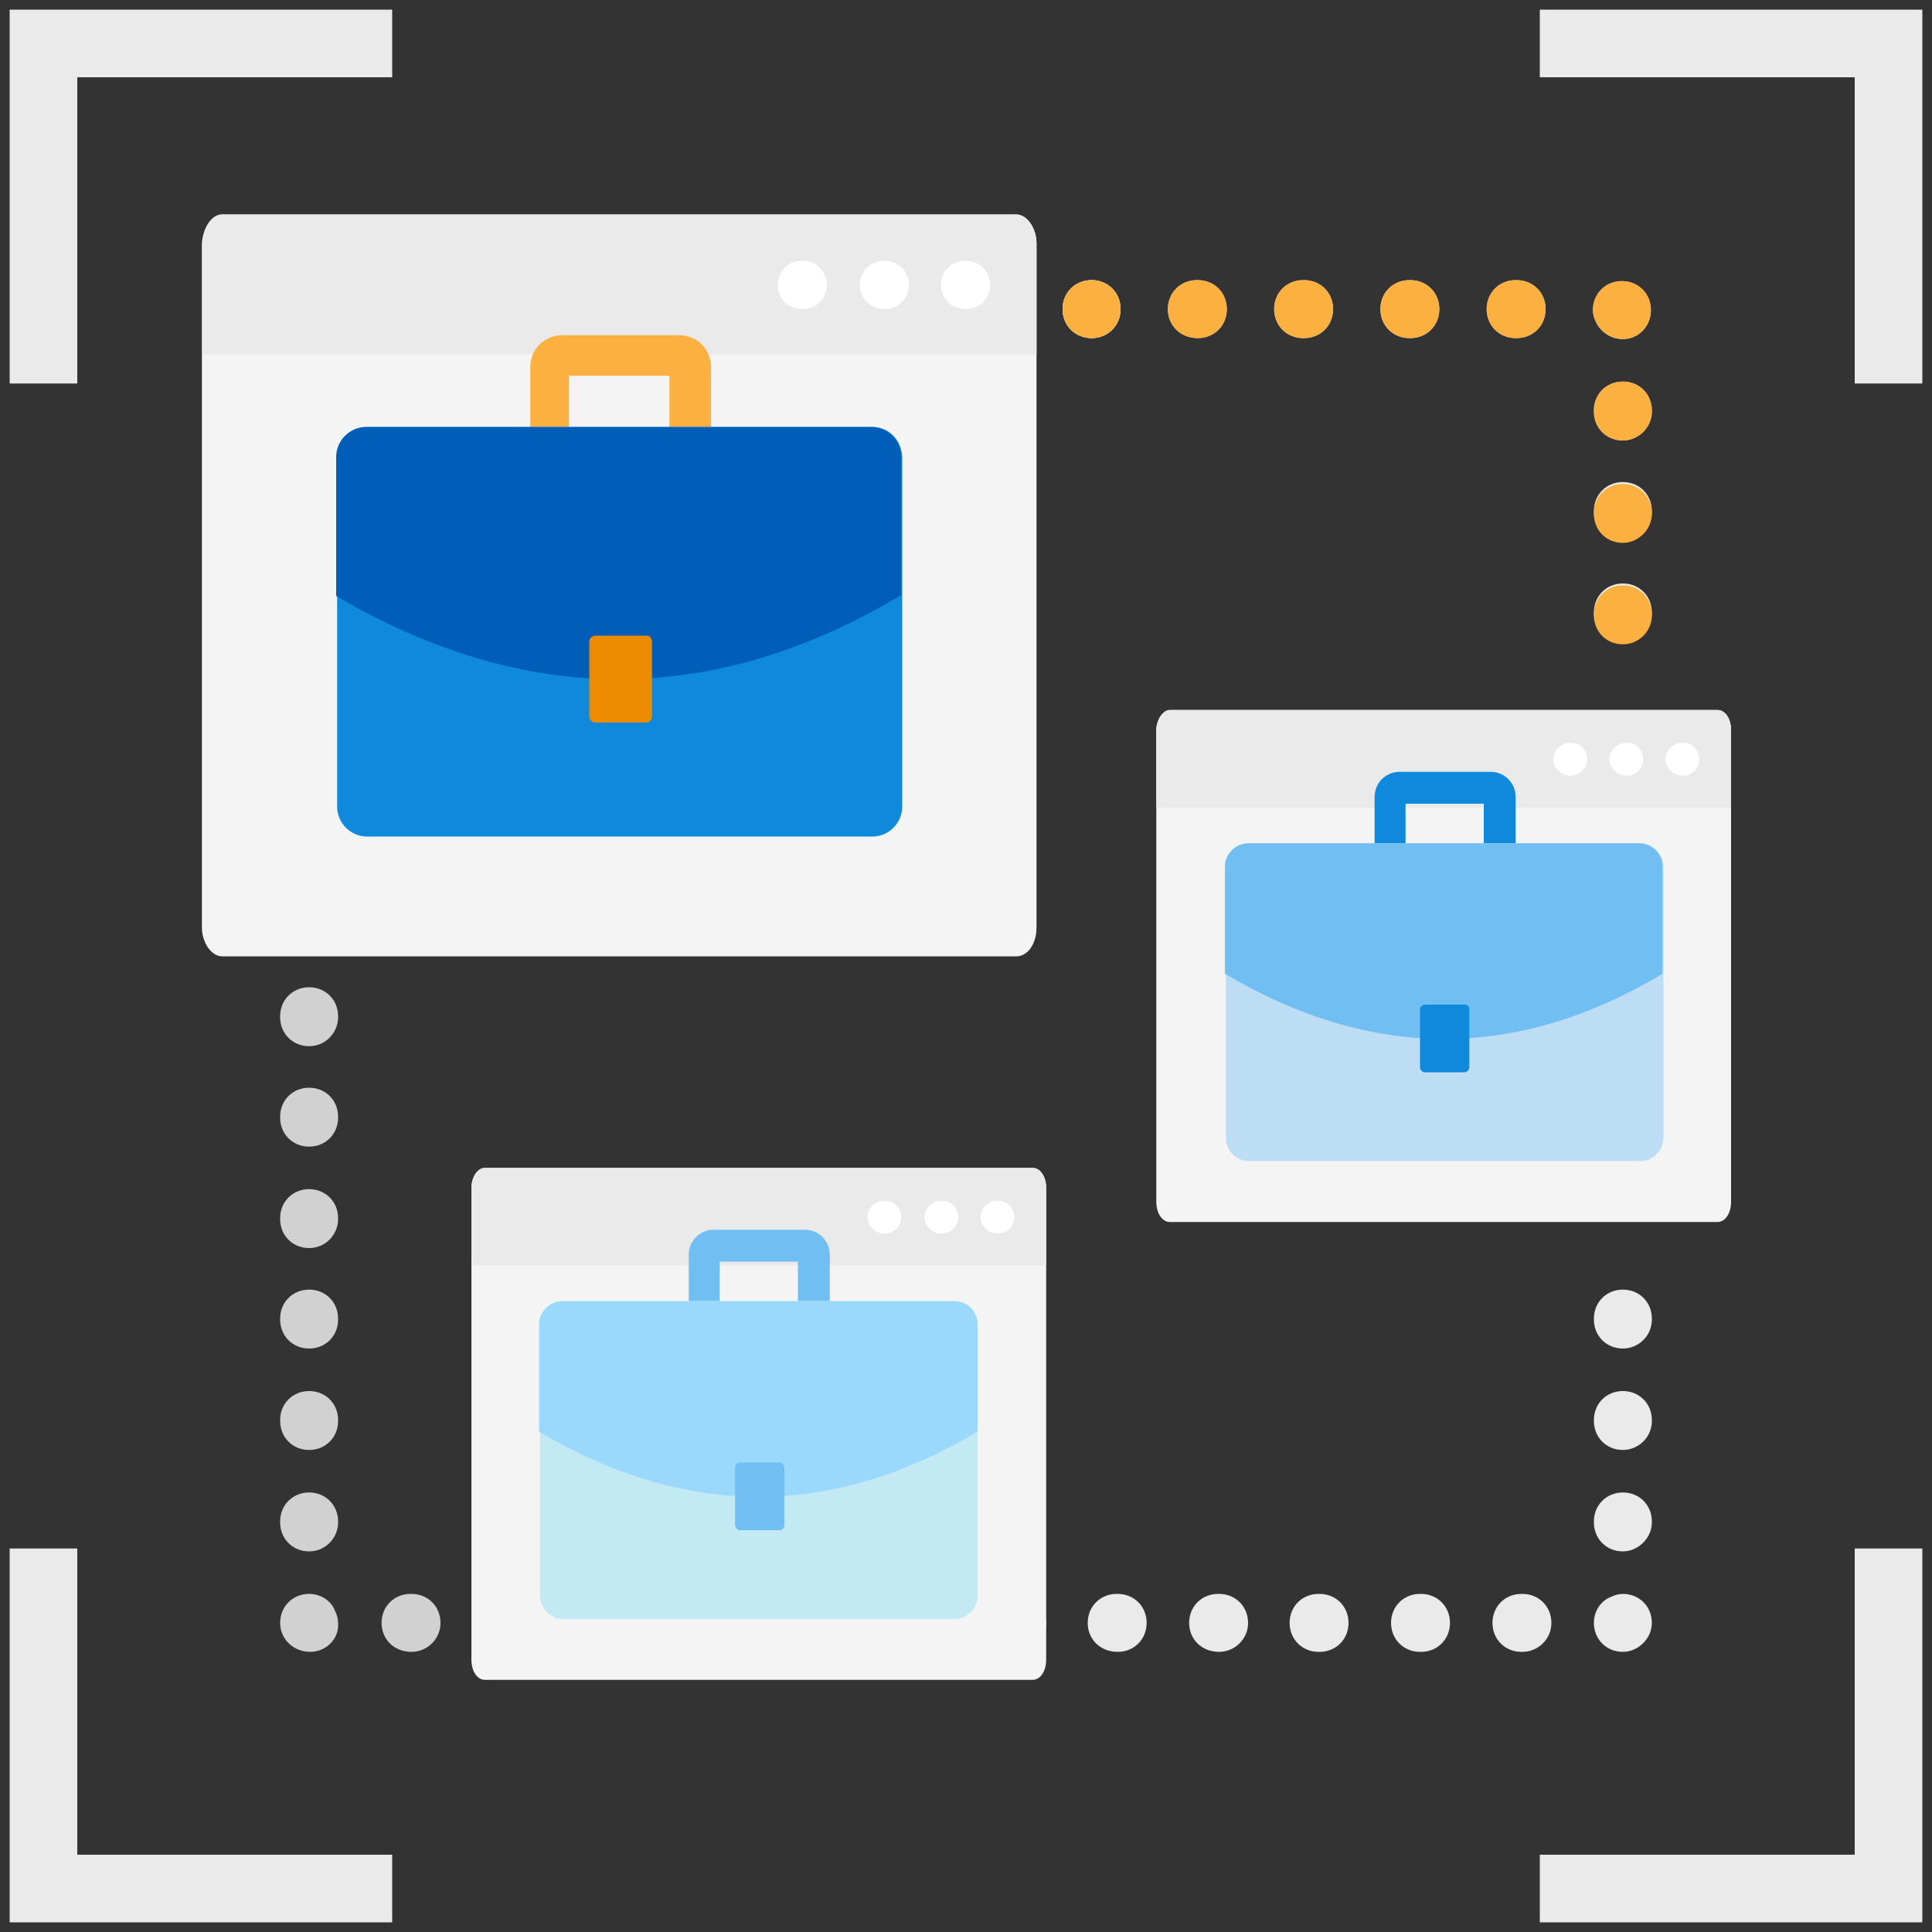 <?xml version="1.0" encoding="utf-8"?>
<!-- Generator: Adobe Illustrator 21.1.0, SVG Export Plug-In . SVG Version: 6.00 Build 0)  -->
<svg version="1.1" id="design" xmlns="http://www.w3.org/2000/svg" xmlns:xlink="http://www.w3.org/1999/xlink" x="0px" y="0px"
	 viewBox="0 0 200 200" style="enable-background:new 0 0 200 200;" xml:space="preserve">
<rect x="0" y="0" width="200" height="200" fill="#333333" stroke="none"/>
<style type="text/css">
	.st0{fill:#EAEAEA;}
	.st1{fill:#D1D1D1;}
	.st2{fill:none;stroke:#FBB040;stroke-width:5;stroke-linecap:round;stroke-linejoin:round;}
	.st3{fill:none;stroke:#FBB040;stroke-width:5;stroke-linecap:round;stroke-linejoin:round;stroke-dasharray:0.1,10.019;}
	.st4{fill:#FBB040;}
	.st5{fill:none;stroke:#EAEAEA;stroke-width:7;stroke-miterlimit:10;}
	.st6{fill:#F4F4F4;}
	.st7{fill:#FFFFFF;}
	.st8{fill:#0F89DB;}
	.st9{fill:#BDDDF4;}
	.st10{fill:#70BEF2;}
	.st11{fill:#C3E9F4;}
	.st12{fill:#9AD9FC;}
	.st13{fill:#005EB8;}
	.st14{fill:#ED8B00;}
</style>
<g>
	<path class="st0" d="M113,35c-1.7,0-3-1.3-3-3s1.3-3,3-3l0,0c1.7,0,3,1.3,3,3S114.7,35,113,35z"/>
	<path class="st0" d="M157,35h-0.1c-1.7,0-3-1.3-3-3s1.3-3,3-3h0.1c1.7,0,3,1.3,3,3S158.7,35,157,35z M146,35h-0.1c-1.7,0-3-1.3-3-3
		s1.3-3,3-3h0.1c1.7,0,3,1.3,3,3S147.7,35,146,35z M135,35h-0.1c-1.7,0-3-1.3-3-3s1.3-3,3-3h0.1c1.7,0,3,1.3,3,3S136.7,35,135,35z
		 M124,35L124,35c-1.8,0-3.1-1.3-3.1-3s1.3-3,3-3h0.1c1.7,0,3,1.3,3,3S125.7,35,124,35z"/>
	<path class="st0" d="M168,35.1c-1.2,0-2.3-0.7-2.8-1.8c-0.2-0.4-0.3-0.8-0.3-1.2c0-1.7,1.3-3,3-3l0,0c1.7,0,3,1.3,3,3
		S169.6,35.1,168,35.1z"/>
	<path class="st0" d="M168,160.6c-1.7,0-3-1.3-3-3v-0.1c0-1.7,1.3-3,3-3s3,1.3,3,3v0.1C171,159.2,169.6,160.6,168,160.6z M168,150.1
		c-1.7,0-3-1.3-3-3V147c0-1.7,1.3-3,3-3s3,1.3,3,3v0.1C171,148.8,169.6,150.1,168,150.1z M168,139.6c-1.7,0-3-1.3-3-3v-0.1
		c0-1.7,1.3-3,3-3s3,1.3,3,3v0.1C171,138.3,169.6,139.6,168,139.6z M168,118.7c-1.7,0-3-1.3-3-3v-0.1c0-1.7,1.3-3,3-3s3,1.3,3,3v0.1
		C171,117.4,169.6,118.7,168,118.7z M168,108.3c-1.7,0-3-1.3-3-3v-0.1c0-1.7,1.3-3,3-3s3,1.3,3,3v0.1
		C171,106.9,169.6,108.3,168,108.3z M168,97.8c-1.7,0-3-1.3-3-3v-0.1c0-1.7,1.3-3,3-3s3,1.3,3,3v0.1C171,96.5,169.6,97.8,168,97.8z
		 M168,87.4c-1.7,0-3-1.3-3-3v-0.1c0-1.7,1.3-3,3-3s3,1.3,3,3v0.1C171,86,169.6,87.4,168,87.4z M168,66.5c-1.7,0-3-1.3-3-3v-0.1
		c0-1.7,1.3-3,3-3s3,1.3,3,3v0.1C171,65.1,169.6,66.5,168,66.5z M168,56c-1.7,0-3-1.3-3-3v-0.1c0-1.7,1.3-3,3-3s3,1.3,3,3V53
		C171,54.7,169.6,56,168,56z M168,45.6c-1.7,0-3-1.3-3-3v-0.1c0-1.7,1.3-3,3-3s3,1.3,3,3v0.1C171,44.2,169.6,45.6,168,45.6z"/>
	<path class="st0" d="M168,171c-1.7,0-3-1.3-3-3c0-1.2,0.7-2.3,1.8-2.7c0.4-0.2,0.8-0.3,1.2-0.3c1.7,0,3,1.3,3,3l0,0
		C171,169.6,169.6,171,168,171z"/>
	<path class="st0" d="M157.6,171h-0.1c-1.7,0-3-1.3-3-3s1.3-3,3-3h0.1c1.7,0,3,1.3,3,3S159.2,171,157.6,171z"/>
	<path class="st0" d="M147.1,171H147c-1.7,0-3-1.3-3-3s1.3-3,3-3h0.1c1.7,0,3,1.3,3,3S148.8,171,147.1,171z"/>
	<path class="st0" d="M136.6,171h-0.1c-1.7,0-3-1.3-3-3s1.3-3,3-3h0.1c1.7,0,3,1.3,3,3S138.3,171,136.6,171z"/>
	<path class="st0" d="M126.2,171L126.2,171c-1.8,0-3.1-1.3-3.1-3s1.3-3,3-3h0.1c1.7,0,3,1.3,3,3S127.8,171,126.2,171z"/>
	<path class="st0" d="M115.7,171L115.7,171c-1.8,0-3.1-1.3-3.1-3s1.3-3,3-3h0.1c1.7,0,3,1.3,3,3S117.4,171,115.7,171z"/>
	<path class="st0" d="M105.3,171L105.3,171c-1.8,0-3.1-1.3-3.1-3s1.3-3,3-3h0.1c1.7,0,3,1.3,3,3S106.9,171,105.3,171z"/>
	<path class="st0" d="M94.8,171L94.8,171c-1.8,0-3.1-1.3-3.1-3s1.3-3,3-3h0.1c1.7,0,3,1.3,3,3S96.5,171,94.8,171z"/>
	<path class="st0" d="M84.4,171L84.4,171c-1.8,0-3.1-1.3-3.1-3s1.3-3,3-3h0.1c1.7,0,3,1.3,3,3S86,171,84.4,171z"/>
	<path class="st0" d="M73.9,171L73.9,171c-1.8,0-3.1-1.3-3.1-3s1.3-3,3-3h0.1c1.7,0,3,1.3,3,3S75.6,171,73.9,171z"/>
	<path class="st0" d="M63.5,171L63.5,171c-1.8,0-3.1-1.3-3.1-3s1.3-3,3-3h0.1c1.7,0,3,1.3,3,3S65.1,171,63.5,171z"/>
	<path class="st0" d="M53,171L53,171c-1.8,0-3.1-1.3-3.1-3s1.3-3,3-3H53c1.7,0,3,1.3,3,3S54.7,171,53,171z"/>
	<path class="st1" d="M42.6,171L42.6,171c-1.8,0-3.1-1.3-3.1-3s1.3-3,3-3h0.1c1.7,0,3,1.3,3,3S44.2,171,42.6,171z"/>
	<path class="st1" d="M32.1,171L32.1,171c-1.7,0-3.1-1.3-3.1-3s1.3-3,3-3c1.2,0,2.3,0.7,2.7,1.8c0.2,0.4,0.3,0.8,0.3,1.3
		C35.1,169.6,33.8,171,32.1,171z"/>
	<path class="st1" d="M32,160.6c-1.7,0-3-1.3-3-3v-0.1c0-1.7,1.3-3,3-3s3,1.3,3,3v0.1C35,159.2,33.7,160.6,32,160.6z"/>
	<path class="st1" d="M32,150.1c-1.7,0-3-1.3-3-3V147c0-1.7,1.3-3,3-3s3,1.3,3,3v0.1C35,148.8,33.7,150.1,32,150.1z"/>
	<path class="st1" d="M32,139.6c-1.7,0-3-1.3-3-3v-0.1c0-1.7,1.3-3,3-3s3,1.3,3,3v0.1C35,138.3,33.7,139.6,32,139.6z"/>
	<path class="st1" d="M32,129.2c-1.7,0-3-1.3-3-3v-0.1c0-1.7,1.3-3,3-3s3,1.3,3,3v0.1C35,127.8,33.7,129.2,32,129.2z"/>
	<path class="st1" d="M32,118.7c-1.7,0-3-1.3-3-3v-0.1c0-1.7,1.3-3,3-3s3,1.3,3,3v0.1C35,117.4,33.7,118.7,32,118.7z"/>
	<path class="st1" d="M32,108.3c-1.7,0-3-1.3-3-3v-0.1c0-1.7,1.3-3,3-3s3,1.3,3,3v0.1C35,106.9,33.7,108.3,32,108.3z"/>
	<path class="st0" d="M32,97.8c-1.7,0-3-1.3-3-3v-0.1c0-1.7,1.3-3,3-3s3,1.3,3,3v0.1C35,96.5,33.7,97.8,32,97.8z"/>
	<path class="st0" d="M32,87.4c-1.7,0-3-1.3-3-3v-0.1c0-1.7,1.3-3,3-3s3,1.3,3,3v0.1C35,86,33.7,87.4,32,87.4z"/>
	<path class="st0" d="M32,76.9c-1.7,0-3-1.3-3-3v-0.1c0-1.7,1.3-3,3-3s3,1.3,3,3v0.1C35,75.6,33.7,76.9,32,76.9z"/>
	<path class="st0" d="M32,66.5c-1.7,0-3-1.3-3-3v-0.1c0-1.7,1.3-3,3-3s3,1.3,3,3v0.1C35,65.1,33.7,66.5,32,66.5z"/>
	<path class="st0" d="M32,56c-1.7,0-3-1.3-3-3v-0.1c0-1.7,1.3-3,3-3s3,1.3,3,3V53C35,54.7,33.7,56,32,56z"/>
	<path class="st0" d="M32,45.6c-1.7,0-3-1.3-3-3v-0.1c0-1.7,1.3-3,3-3s3,1.3,3,3v0.1C35,44.2,33.7,45.6,32,45.6z"/>
	<path class="st0" d="M32,35.1c-1.7,0-3-1.3-3-3V32c0-1.7,1.3-3,3-3s3,1.3,3,3c0,1.2-0.7,2.3-1.8,2.7C32.9,35,32.5,35.1,32,35.1z"/>
	<path class="st0" d="M102.9,35L102.9,35c-1.8,0-3.1-1.3-3.1-3s1.3-3,3-3h0.1c1.7,0,3,1.3,3,3S104.6,35,102.9,35z M92.8,35L92.8,35
		c-1.8,0-3.1-1.3-3.1-3s1.3-3,3-3h0.1c1.7,0,3,1.3,3,3S94.5,35,92.8,35z M82.7,35L82.7,35c-1.8,0-3.1-1.3-3.1-3s1.3-3,3-3h0.1
		c1.7,0,3,1.3,3,3S84.3,35,82.7,35z M72.6,35L72.6,35c-1.8,0-3.1-1.3-3.1-3s1.3-3,3-3h0.1c1.7,0,3,1.3,3,3S74.2,35,72.6,35z
		 M62.5,35L62.5,35c-1.8,0-3.1-1.3-3.1-3s1.3-3,3-3h0.1c1.7,0,3,1.3,3,3S64.1,35,62.5,35z M52.3,35L52.3,35c-1.8,0-3.1-1.3-3.1-3
		s1.3-3,3-3h0.1c1.7,0,3,1.3,3,3S54,35,52.3,35z M42.2,35L42.2,35c-1.8,0-3.1-1.3-3.1-3s1.3-3,3-3h0.1c1.7,0,3,1.3,3,3
		S43.9,35,42.2,35z"/>
	<path class="st0" d="M113,35c-1.7,0-3-1.3-3-3s1.3-3,3-3l0,0c1.7,0,3,1.3,3,3S114.7,35,113,35z"/>
</g>
<g>
	<g>
		<line class="st2" x1="32" y1="32" x2="32.1" y2="32"/>
		<line class="st3" x1="42.1" y1="32" x2="107.9" y2="32"/>
		<line class="st2" x1="113" y1="32" x2="113" y2="32"/>
	</g>
</g>
<g>
	<path class="st4" d="M113,35c-1.7,0-3-1.3-3-3s1.3-3,3-3l0,0c1.7,0,3,1.3,3,3S114.7,35,113,35z"/>
	<path class="st4" d="M157,35h-0.1c-1.7,0-3-1.3-3-3s1.3-3,3-3h0.1c1.7,0,3,1.3,3,3S158.7,35,157,35z M146,35h-0.1c-1.7,0-3-1.3-3-3
		s1.3-3,3-3h0.1c1.7,0,3,1.3,3,3S147.7,35,146,35z M135,35h-0.1c-1.7,0-3-1.3-3-3s1.3-3,3-3h0.1c1.7,0,3,1.3,3,3S136.7,35,135,35z
		 M124,35L124,35c-1.8,0-3.1-1.3-3.1-3s1.3-3,3-3h0.1c1.7,0,3,1.3,3,3S125.7,35,124,35z"/>
	<path class="st4" d="M168,35.1c-1.2,0-2.3-0.7-2.8-1.8c-0.2-0.4-0.3-0.8-0.3-1.2c0-1.7,1.3-3,3-3l0,0c1.7,0,3,1.3,3,3
		S169.6,35.1,168,35.1z"/>
	<path class="st4" d="M168,66.7c-1.7,0-3-1.3-3-3v-0.1c0-1.7,1.3-3,3-3s3,1.3,3,3v0.1C171,65.4,169.6,66.7,168,66.7z M168,56.2
		c-1.7,0-3-1.3-3-3v-0.1c0-1.7,1.3-3,3-3s3,1.3,3,3v0.1C171,54.8,169.6,56.2,168,56.2z M168,45.6c-1.7,0-3-1.3-3-3v-0.1
		c0-1.7,1.3-3,3-3s3,1.3,3,3v0.1C171,44.3,169.6,45.6,168,45.6z"/>
</g>
<g>
	<polyline class="st5" points="4.5,39.7 4.5,4.5 40.6,4.5 	"/>
	<polyline class="st5" points="195.5,39.7 195.5,4.5 159.4,4.5 	"/>
	<polyline class="st5" points="4.5,160.3 4.5,195.5 40.6,195.5 	"/>
	<polyline class="st5" points="195.5,160.3 195.5,195.5 159.4,195.5 	"/>
</g>
<title>machine-learning-consulting-cta</title>
<g>
	<g>
		<g>
			<g>
				<g>
					<path class="st6" d="M121.1,73.5h56.7c0.8,0,1.4,0.9,1.4,2.1v48.8c0,1.2-0.6,2.1-1.4,2.1h-56.7c-0.8,0-1.4-0.9-1.4-2.1V75.6
						C119.7,74.5,120.4,73.5,121.1,73.5z"/>
					<path id="_Path_25_4_" class="st0" d="M121.1,73.5h56.7c0.8,0,1.4,0.9,1.4,2.1v8h-59.5v-8C119.7,74.5,120.4,73.5,121.1,73.5z"
						/>
				</g>
			</g>
		</g>
		<g>
			<path class="st7" d="M174.2,80.3L174.2,80.3c-1,0-1.8-0.8-1.8-1.7s0.8-1.7,1.7-1.7h0.1c1,0,1.7,0.8,1.7,1.7
				S175.2,80.3,174.2,80.3z"/>
			<path class="st7" d="M168.4,80.3L168.4,80.3c-1,0-1.8-0.8-1.8-1.7s0.8-1.7,1.7-1.7h0.1c1,0,1.7,0.8,1.7,1.7
				S169.4,80.3,168.4,80.3z"/>
			<path class="st7" d="M162.6,80.3L162.6,80.3c-1,0-1.8-0.8-1.8-1.7s0.8-1.7,1.7-1.7h0.1c1,0,1.7,0.8,1.7,1.7
				S163.5,80.3,162.6,80.3z"/>
		</g>
	</g>
	<g>
		<g>
			<g>
				<path class="st8" d="M145.5,87.3v-4.1h8.1v4.1h3.3v-4.8c0-1.4-1.1-2.6-2.6-2.6h-9.4c-1.4,0-2.6,1.1-2.6,2.6v4.8H145.5z"/>
				<path class="st9" d="M169.8,87.3h-40.5c-1.3,0-2.4,1.1-2.4,2.4v28.1c0,1.3,1.1,2.4,2.4,2.4h40.5c1.3,0,2.4-1.1,2.4-2.4V89.7
					C172.1,88.3,171.1,87.3,169.8,87.3z"/>
			</g>
			<path class="st10" d="M172.1,100.8V89.7c0-1.3-1.1-2.4-2.4-2.4h-40.5c-1.3,0-2.4,1.1-2.4,2.4v11.1
				C142,109.8,157.1,109.8,172.1,100.8z"/>
			<path class="st8" d="M151.6,104h-4.1c-0.2,0-0.5,0.2-0.5,0.5v6c0,0.2,0.2,0.5,0.5,0.5h4.1c0.2,0,0.5-0.2,0.5-0.5v-6
				C152.1,104.2,152,104,151.6,104z"/>
		</g>
	</g>
</g>
<g>
	<g>
		<g>
			<g>
				<g>
					<path class="st6" d="M50.2,120.9h56.7c0.8,0,1.4,0.9,1.4,2.1v48.8c0,1.2-0.6,2.1-1.4,2.1H50.2c-0.8,0-1.4-0.9-1.4-2.1V123
						C48.8,121.9,49.4,120.9,50.2,120.9z"/>
					<path id="_Path_25_2_" class="st0" d="M50.2,120.9h56.7c0.8,0,1.4,0.9,1.4,2.1v8H48.8v-8C48.8,121.9,49.4,120.9,50.2,120.9z"/>
				</g>
			</g>
		</g>
		<g>
			<path class="st7" d="M103.3,127.7L103.3,127.7c-1,0-1.8-0.8-1.8-1.7s0.8-1.7,1.7-1.7h0.1c1,0,1.7,0.8,1.7,1.7
				S104.3,127.7,103.3,127.7z"/>
			<path class="st7" d="M97.5,127.7L97.5,127.7c-1,0-1.8-0.8-1.8-1.7s0.8-1.7,1.7-1.7h0.1c1,0,1.7,0.8,1.7,1.7
				S98.4,127.7,97.5,127.7z"/>
			<path class="st7" d="M91.6,127.7L91.6,127.7c-1,0-1.8-0.8-1.8-1.7s0.8-1.7,1.7-1.7h0.1c1,0,1.7,0.8,1.7,1.7
				S92.6,127.7,91.6,127.7z"/>
		</g>
	</g>
	<g>
		<g>
			<path class="st10" d="M74.5,134.7v-4.1h8.1v4.1h3.3v-4.8c0-1.4-1.1-2.6-2.6-2.6h-9.4c-1.4,0-2.6,1.1-2.6,2.6v4.8H74.5z"/>
			<path class="st11" d="M98.9,134.7H58.3c-1.3,0-2.4,1.1-2.4,2.4v28.1c0,1.3,1.1,2.4,2.4,2.4h40.5c1.3,0,2.4-1.1,2.4-2.4v-28.1
				C101.2,135.7,100.2,134.7,98.9,134.7z"/>
			<path class="st12" d="M101.2,148.2v-11.1c0-1.3-1.1-2.4-2.4-2.4H58.2c-1.3,0-2.4,1.1-2.4,2.4v11.1
				C71,157.2,86.1,157.2,101.2,148.2z"/>
			<path class="st10" d="M80.7,151.4h-4.1c-0.2,0-0.5,0.2-0.5,0.5v6c0,0.2,0.2,0.5,0.5,0.5h4.1c0.2,0,0.5-0.2,0.5-0.5v-6
				C81.1,151.6,81,151.4,80.7,151.4z"/>
		</g>
	</g>
</g>
<g>
	<g>
		<g>
			<g>
				<g>
					<path class="st6" d="M23,22.2h82.2c1.1,0,2.1,1.4,2.1,3V96c0,1.7-0.9,3-2.1,3H23c-1.1,0-2.1-1.4-2.1-3V25.2
						C21,23.6,21.9,22.2,23,22.2z"/>
					<path id="_Path_25_1_" class="st0" d="M23,22.2h82.2c1.1,0,2.1,1.4,2.1,3v11.5H21V25.2C21,23.6,21.9,22.2,23,22.2z"/>
				</g>
			</g>
		</g>
		<g>
			<path class="st7" d="M100,32L100,32c-1.5,0-2.6-1.1-2.6-2.5s1.1-2.5,2.5-2.5h0.1c1.4,0,2.5,1.1,2.5,2.5S101.4,32,100,32z"/>
			<path class="st7" d="M91.6,32L91.6,32c-1.5,0-2.6-1.1-2.6-2.5s1.1-2.5,2.5-2.5h0.1c1.4,0,2.5,1.1,2.5,2.5S92.9,32,91.6,32z"/>
			<path class="st7" d="M83.1,32L83.1,32c-1.5,0-2.6-1.1-2.6-2.5S81.6,27,83,27h0.1c1.4,0,2.5,1.1,2.5,2.5S84.5,32,83.1,32z"/>
		</g>
	</g>
	<g>
		<g>
			<path class="st4" d="M58.9,44.2v-5.3h10.4v5.3h4.3V38c0-1.8-1.4-3.3-3.3-3.3H58.2c-1.8,0-3.3,1.4-3.3,3.3v6.2H58.9z"/>
			<path class="st8" d="M90.3,44.2H38c-1.7,0-3.1,1.4-3.1,3.1v36.2c0,1.7,1.4,3.1,3.1,3.1h52.3c1.7,0,3.1-1.4,3.1-3.1V47.3
				C93.3,45.5,92,44.2,90.3,44.2z"/>
		</g>
		<path class="st13" d="M93.3,61.6V47.3c0-1.7-1.4-3.1-3.1-3.1H37.9c-1.7,0-3.1,1.4-3.1,3.1v14.4C54.4,73.2,73.9,73.2,93.3,61.6z"/>
		<path class="st14" d="M66.9,65.8h-5.3c-0.3,0-0.6,0.3-0.6,0.6v7.8c0,0.3,0.3,0.6,0.6,0.6h5.3c0.3,0,0.6-0.3,0.6-0.6v-7.8
			C67.4,66,67.3,65.8,66.9,65.8z"/>
	</g>
</g>
<title>machine-learning-consulting-cta</title>
</svg>
